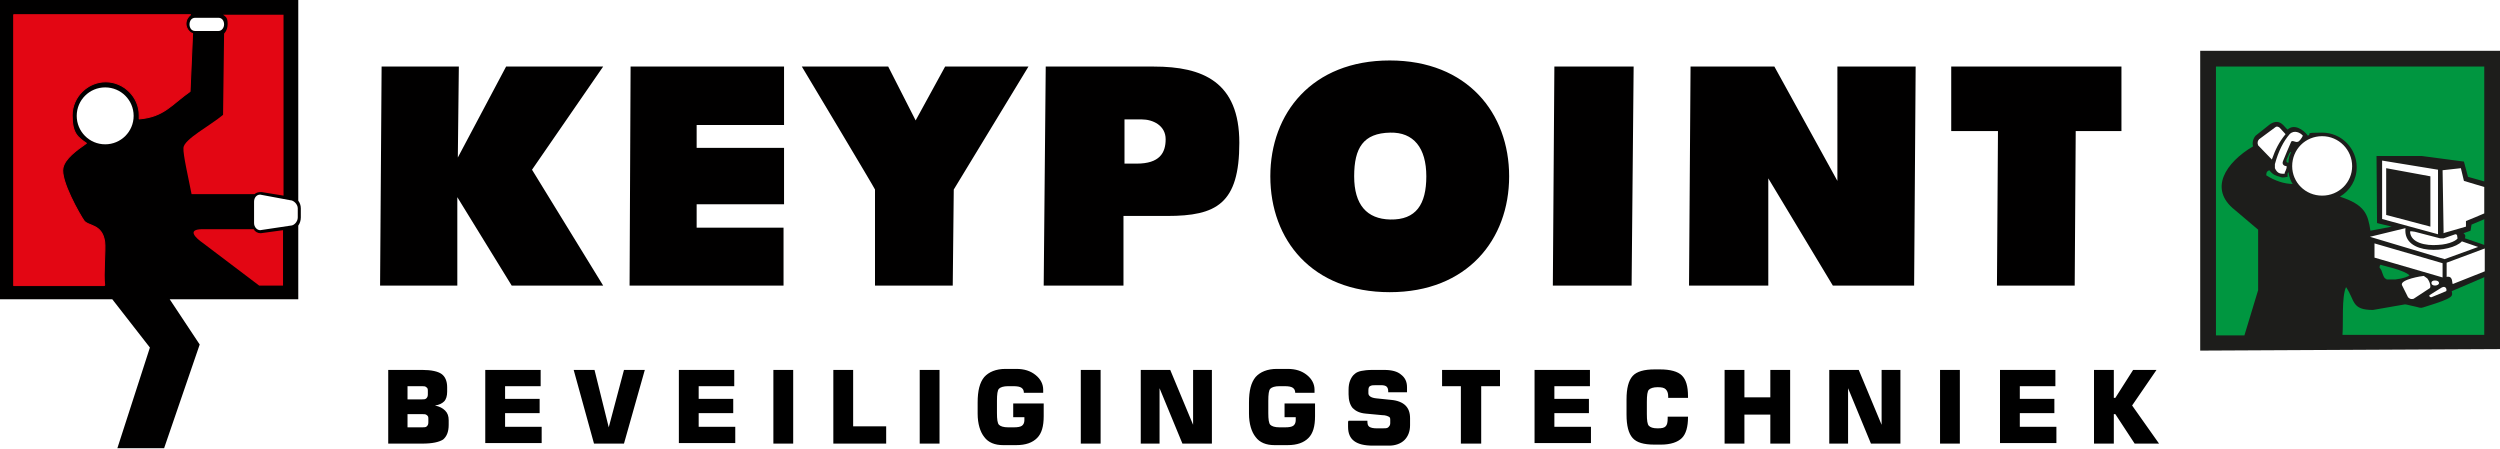 <?xml version="1.0" encoding="UTF-8"?>
<svg xmlns="http://www.w3.org/2000/svg" id="Laag_1" data-name="Laag 1" version="1.1" viewBox="0 0 492 88.3">
  <defs>
    <style>
      .cls-1 {
        fill: #e30613;
      }

      .cls-1, .cls-2, .cls-3, .cls-4, .cls-5 {
        stroke-width: 0px;
      }

      .cls-1, .cls-3, .cls-4, .cls-5 {
        fill-rule: evenodd;
      }

      .cls-2 {
        fill: #000;
      }

      .cls-3 {
        fill: #1d1d1b;
      }

      .cls-6 {
        fill: none;
        stroke: #e30613;
        stroke-linejoin: round;
        stroke-width: .2px;
      }

      .cls-4 {
        fill: #010000;
      }

      .cls-5 {
        fill: #009640;
      }
    </style>
  </defs>
  <path class="cls-2" d="M412.1,87.3v-14.5h3.9v5.5h.3l3.5-5.5h4.6l-4.8,7,5.3,7.5h-4.8l-3.8-5.8h-.3v5.8h-3.9ZM393.6,87.3v-14.5h10.9v3.2h-7v2.5h6.8v2.8h-6.8v2.7h7.2v3.2h-11.1ZM381.8,87.3v-14.5h3.9v14.5h-3.9ZM360,87.3v-14.5h5.8l4.5,10.8v-10.8h3.7v14.5h-5.8l-4.5-10.9v10.9h-3.7ZM339.4,87.3v-14.5h3.9v5.4h5.1v-5.4h3.9v14.5h-3.9v-5.7h-5.1v5.7h-3.9ZM332.2,81.7v.4c0,1.9-.4,3.3-1.2,4.1-.8.8-2.2,1.3-4.1,1.3h-1.3c-2.1,0-3.5-.4-4.3-1.3-.8-.9-1.2-2.4-1.2-4.6v-3c0-2.2.4-3.7,1.2-4.6.8-.9,2.3-1.3,4.3-1.3h1.1c2,0,3.5.4,4.3,1.2.8.8,1.2,2.1,1.2,4.1v.3h-3.9v-.3c0-.7-.2-1.1-.5-1.4-.3-.3-.8-.4-1.6-.4s-1.4.2-1.7.5c-.3.3-.4,1.1-.4,2.4v2.4c0,1.2.1,2,.4,2.3.3.3.8.5,1.7.5s1.3-.1,1.6-.4c.3-.3.4-.8.4-1.6v-.3h4ZM302,87.3v-14.5h10.9v3.2h-7v2.5h6.8v2.8h-6.8v2.7h7.2v3.2h-11.1ZM287.5,87.3v-11.3h-3.7v-3.2h11.4v3.2h-3.7v11.3h-3.9ZM265.4,82.8h3.7c0,.7.1,1,.4,1.2.3.2.8.3,1.5.3h1c.6,0,1,0,1.2-.2.2-.2.4-.4.4-.8v-.6c0-.3,0-.6-.3-.7-.2-.1-.6-.3-1.3-.3l-3.2-.3c-1.2-.1-2-.5-2.6-1.1-.5-.6-.8-1.5-.8-2.7v-.9c0-.7.1-1.3.3-1.8.2-.5.5-1,.9-1.3.3-.3.8-.5,1.3-.6.5-.1,1.2-.2,2.2-.2h2.3c1.5,0,2.6.3,3.3.9.8.6,1.2,1.4,1.2,2.5v1h-3.7v-.2c0-.4-.1-.7-.3-.9-.2-.2-.6-.3-1.1-.3h-.9c-.6,0-1,0-1.3.2-.2.1-.3.4-.3.8v.6c0,.5.5.9,1.6,1l2.9.3c1.2.1,2.2.5,2.8,1.1.6.6.9,1.4.9,2.5v1.4c0,1.2-.4,2.2-1.1,2.9-.7.7-1.8,1.1-3,1.1h-3.2c-1.7,0-2.9-.3-3.7-.9-.8-.6-1.2-1.5-1.2-2.8v-1ZM258.8,77.3h-3.9c0-.5-.2-.8-.5-1-.3-.2-.8-.3-1.6-.3h-1c-.9,0-1.5.2-1.8.5-.3.3-.4,1.1-.4,2.4v2.4c0,1.2.1,2,.4,2.3.3.3.9.5,1.8.5h1.1c.8,0,1.3-.1,1.6-.3.3-.2.5-.6.5-1.1v-.6h-2.2v-2.7h6v2.5c0,2-.4,3.4-1.3,4.3-.9.9-2.2,1.4-4.1,1.4h-2.6c-1.6,0-2.9-.5-3.7-1.6-.8-1-1.3-2.6-1.3-4.6v-2.2c0-2.3.4-3.9,1.3-5,.9-1,2.3-1.6,4.2-1.6h2.1c1.6,0,2.8.4,3.8,1.2,1,.8,1.5,1.8,1.5,2.9v.6ZM224.5,87.3v-14.5h5.8l4.5,10.8v-10.8h3.7v14.5h-5.8l-4.5-10.9v10.9h-3.7ZM212.7,87.3v-14.5h3.9v14.5h-3.9ZM205.4,77.3h-3.9c0-.5-.2-.8-.5-1-.3-.2-.8-.3-1.6-.3h-1c-.9,0-1.5.2-1.8.5-.3.3-.4,1.1-.4,2.4v2.4c0,1.2.1,2,.4,2.3.3.3.9.5,1.8.5h1.1c.8,0,1.3-.1,1.6-.3.3-.2.5-.6.5-1.1v-.6h-2.2v-2.7h6v2.5c0,2-.4,3.4-1.3,4.3-.9.9-2.2,1.4-4.1,1.4h-2.6c-1.6,0-2.9-.5-3.7-1.6-.8-1-1.3-2.6-1.3-4.6v-2.2c0-2.3.4-3.9,1.3-5,.9-1,2.3-1.6,4.2-1.6h2.1c1.6,0,2.8.4,3.8,1.2,1,.8,1.5,1.8,1.5,2.9v.6ZM181,87.3v-14.5h3.9v14.5h-3.9ZM164,87.3v-14.5h3.9v11.1h6.5v3.4h-10.4ZM152.2,87.3v-14.5h3.9v14.5h-3.9ZM133.6,87.3v-14.5h10.9v3.2h-7v2.5h6.8v2.8h-6.8v2.7h7.2v3.2h-11.1ZM112.9,72.8h4.1l2.8,11.3,3-11.3h4.1l-4.1,14.5h-5.9l-4-14.5ZM95.5,87.3v-14.5h10.9v3.2h-7v2.5h6.8v2.8h-6.8v2.7h7.2v3.2h-11.1ZM80.2,81.4v2.7h2.9c.4,0,.7,0,.9-.2.2-.2.3-.4.3-.8v-.6c0-.4,0-.6-.3-.8-.2-.2-.5-.2-.9-.2h-2.9ZM80.2,76v2.6h2.8c.4,0,.7,0,.9-.2.2-.2.3-.4.3-.8v-.6c0-.4,0-.6-.3-.8-.2-.2-.5-.2-.9-.2h-2.8ZM76.3,72.8h6.8c1.8,0,3.1.3,3.8.8.7.5,1.1,1.4,1.1,2.6v.9c0,.8-.2,1.5-.6,1.9-.4.4-1,.7-1.8.8.9.2,1.5.5,2,1,.5.5.7,1.1.7,1.9v.9c0,1.4-.4,2.3-1.1,2.9-.8.5-2.1.8-4.1.8h-6.7v-14.5Z"></path>
  <path class="cls-4" d="M74.8,56.2l.3-43.1h15.2l-.2,17.9,9.5-17.9h19.1l-14,20.3,14,22.8h-18l-10.7-17.4v17.4c.1,0-15.1,0-15.1,0ZM123.9,56.2h0l.2-43.1h30.2v11.5h-17.2v4.5h17.2v11.1h-17.2v4.6c0,0,17.1,0,17.1,0v11.4h-30.3ZM172.2,56.2h0v-18.9c.1,0-14.4-24.2-14.4-24.2h17l5.4,10.6,5.8-10.6h16.4l-14.7,24.2-.2,18.9h-15.2ZM221.3,23.5h0v8.7c0,0,2.4,0,2.4,0,4.5,0,5.7-2.1,5.7-4.8s-2.5-3.9-4.7-3.9h-3.5ZM205.4,56.2h0l.4-43.1h21.3c9.6,0,16.8,3,16.8,15s-4.5,14.4-14.2,14.4h-8.6v13.7h-15.7ZM250,34.7h0c0-12.4,8.2-22.8,23.5-22.8s23.5,10.4,23.5,22.8-8.2,22.8-23.5,22.8-23.5-10.3-23.5-22.8ZM280.7,34.7h0c0-5.6-2.5-8.7-7.1-8.6-5.3.1-7.1,3-7.1,8.6s2.5,8.4,7.1,8.5c5.1.1,7.1-3,7.1-8.5ZM305.6,56.2h0l.3-43.1h15.6l-.4,43.1h-15.6ZM332.4,56.2h0l.3-43.1h16.5l12.4,22.5V13.1h15.4l-.3,43.1h-16l-12.7-21.1v21.1h-15.5ZM393,56.2h0l.2-30.4h-9.2v-12.7h33.5v12.7h-9l-.2,30.4h-15.2Z"></path>
  <path class="cls-4" d="M15.1,22.8h0c0,3.1,2.5,5.6,5.6,5.6s5.6-2.5,5.6-5.6-2.5-5.6-5.6-5.6-5.6,2.5-5.6,5.6M38.4,3.5h0c-.7,0-1.1.6-1.1,1.3s.4,1.3,1.1,1.3h4.6c.6,0,1.1-.6,1.1-1.3s-.4-1.3-1.1-1.3h-4.6ZM50,43.9c0,.8.6,1.4,1.2,1.4l6-.9c.7,0,1.4-.8,1.4-1.6v-1.8c0-.8-.8-1.6-1.5-1.6l-5.9-1.1c-.7,0-1.2.6-1.2,1.4v4.1ZM58.7,39.5h0c.3.4.5.9.5,1.5v1.8c0,.6-.2,1.2-.5,1.6v14.5h-25.3l5.9,8.9-7,20.4h-9.2l6.4-19.8-7.4-9.5H0V0h58.7v39.5Z"></path>
  <path class="cls-1" d="M20.5,56.2H2.7V2.9h34.8c-.5.4-.9,1-.9,1.8s.6,1.7,1.3,1.9h0c0,0-.5,11.4-.5,11.4-3.6,2.5-5.1,5-10,5.4,0-.2,0-.5,0-.7,0-3.6-3-6.6-6.6-6.6s-6.6,3-6.6,6.6,1.1,4.3,2.8,5.5c-2,1.4-4.2,3-4.6,4.8-.6,2.5,3.4,9.4,4.1,10.4.8,1.2,3.6.6,4.1,4.2.2,1.5-.3,6.5,0,8.5Z"></path>
  <path class="cls-6" d="M20.5,56.2H2.7V2.9h34.8c-.5.4-.9,1-.9,1.8s.6,1.7,1.3,1.9h0c0,0-.5,11.4-.5,11.4-3.6,2.5-5.1,5-10,5.4,0-.2,0-.5,0-.7,0-3.6-3-6.6-6.6-6.6s-6.6,3-6.6,6.6,1.1,4.3,2.8,5.5c-2,1.4-4.2,3-4.6,4.8-.6,2.5,3.4,9.4,4.1,10.4.8,1.2,3.6.6,4.1,4.2.2,1.5-.3,6.5,0,8.5Z"></path>
  <path class="cls-1" d="M51.3,37.8c-.4,0-.9.1-1.2.4h-12.4c-.6-3.1-1.7-7.8-1.6-9.1.1-1.7,5.3-4.4,7.8-6.5l.2-16s.7-.6.7-1.9-.4-1.4-.9-1.8h11.9v35.6l-4.3-.7h-.1Z"></path>
  <path class="cls-1" d="M55.7,45.3v10.9h-4.7l-11.1-8.4c-1.3-.9-3.3-2.7,0-2.7h10c.3.5.8.8,1.4.8l4.4-.6Z"></path>
  <path class="cls-3" d="M433,69h0V10h59v58.7l-59,.3ZM468.8,43.1l11,3v-12.7s-11-1.8-11-1.8v11.5ZM469.6,42.4v-9.3s8.7,1.6,8.7,1.6v9.9s-8.7-2.3-8.7-2.3ZM447.7,32.3v.8c.5,1.1,1.1,1.1,1.9,1.1,0-.4.5-.9.4-1.5-.4,0-1-.3-.7-1,.5-1.3,1.1-2.6,1.6-3.8.2-.4.9.2,1.3,0,.3,0,.9-.9,1-1.2-.5-.6-1.7-1.2-2.6-.3-1.2,1.4-2.2,3.3-2.9,5.9ZM447.1,31.4h0c.7-2,1.4-3.4,2.7-5l-1.2-1.3c-.3-.2-.6-.3-.9,0l-3.1,2.3c-.3.3-.4.7-.2,1.2l2.8,2.9ZM451.1,32.7h0c0,3.2,2.6,5.8,5.9,5.8s5.9-2.6,5.9-5.8-2.6-5.9-5.9-5.9-5.9,2.6-5.9,5.9ZM467.3,50.7h0l13.4,3.9v-2.8l-13.4-3.9v2.7ZM480.8,45.9h0l4.5-1.3v-1.1c.1,0,3.6-1.5,3.6-1.5v-5.2l-4-1.2-.6-2.5-3.6.4.2,12.3ZM483.6,46.9c0-.5,0-.8-.4-.8l-2.3.8c-.2,0-.5,0-.7,0l-5-1.3c-.3,0-.8-.2-.9,0,.1,2.2,3.1,2.8,5.5,2.6,2.3-.1,4-1,3.9-1.5ZM481.4,54.5h0c1.4-.3,1.1,1.1,1.3,1.4l6.3-2.5v-4.5c0,0-7.5,2.8-7.5,2.8v2.8ZM466.4,46.6h0l14.7,4.4,6.6-2.4-3.2-1.1c-2.1,2.3-11.7,2.9-11.1-2.6l-7,1.7ZM478.5,55.7h0c0,.3.3.5.7.5s.8-.2.8-.5-.3-.5-.8-.5-.7.2-.7.5ZM480.5,56.6h0l-2.4,1.5c0,.2,0,.4.4.4l2.9-1.2c.2-.2,0-1.2-.9-.7ZM472.6,55.9l1.3,2.6c.4.4.7.4,1.1.3l3.2-2.1c.2-.2.1-1.1-.5-1.9l-.7-.5c-.3,0-4.7.7-4.3,1.8Z"></path>
  <path class="cls-5" d="M469.7,54.9h0c-.8,0-.8-1.8-1.4-2.2,0-.3,0-.4.2-.6.4.2,4.6,1,5.7,2.1-.3.2-1.1.6-2.8.8h-1.8ZM488.9,54.5h0v11.4h-27.9c.2-2.5-.2-7.4.7-9.4,1.8,2.6,1,4.5,5.3,4.5l6.3-1.1c.3,0,1.3.3,2.3.5,1,.3.9.2,1.9-.1,5.5-1.7,5.2-2,5-3l6.3-2.7ZM488.9,43.1v5.1s-3.8-1.3-3.8-1.3c0-.2.3-.6-.3-1l1.4-.5.2-1.2,2.6-1.1ZM454.2,26.7c-.9-1.2-2.7-2.4-4-1.2-.7-.5-1.4-2.3-3.4-1.1l-2.9,2.3c-.5.6-.7,1.4-.5,2.1-5.4,3.2-8.8,8.4-3.6,12.5l4.6,3.9v11.9s-2.7,8.9-2.7,8.9h-5.6V13.1h52.8v22.6s-3.2-.9-3.2-.9l-.8-3-8.3-1.1h-8.9c0,0,.1,13.2.1,13.2l2.9.7-4.2.8c-.5-3.3-1.1-5.1-6-6.7,2-1.2,3.3-3.3,3.3-5.8,0-3.7-3-6.8-6.8-6.8s-1.9.2-2.8.6ZM450.3,32c-.2,0-.4,0-.3-.6l.5-1.1c.1-.3.3-.4.4-.4-.1.3-.3.7-.4,1,0,.2,0,.3-.1.5,0,.2,0,.4,0,.6ZM446,34.5c0-.7.2-.8.6-1,.7.9,1.3,1.1,2.1,1.3.6.3,1.2,0,1.5,0v-.6c0-.2.2-.3.2-.3h0c0,.8.6,2.1.8,2.3h0c-1.6,0-3.5-.6-5.2-1.7Z"></path>
</svg>
